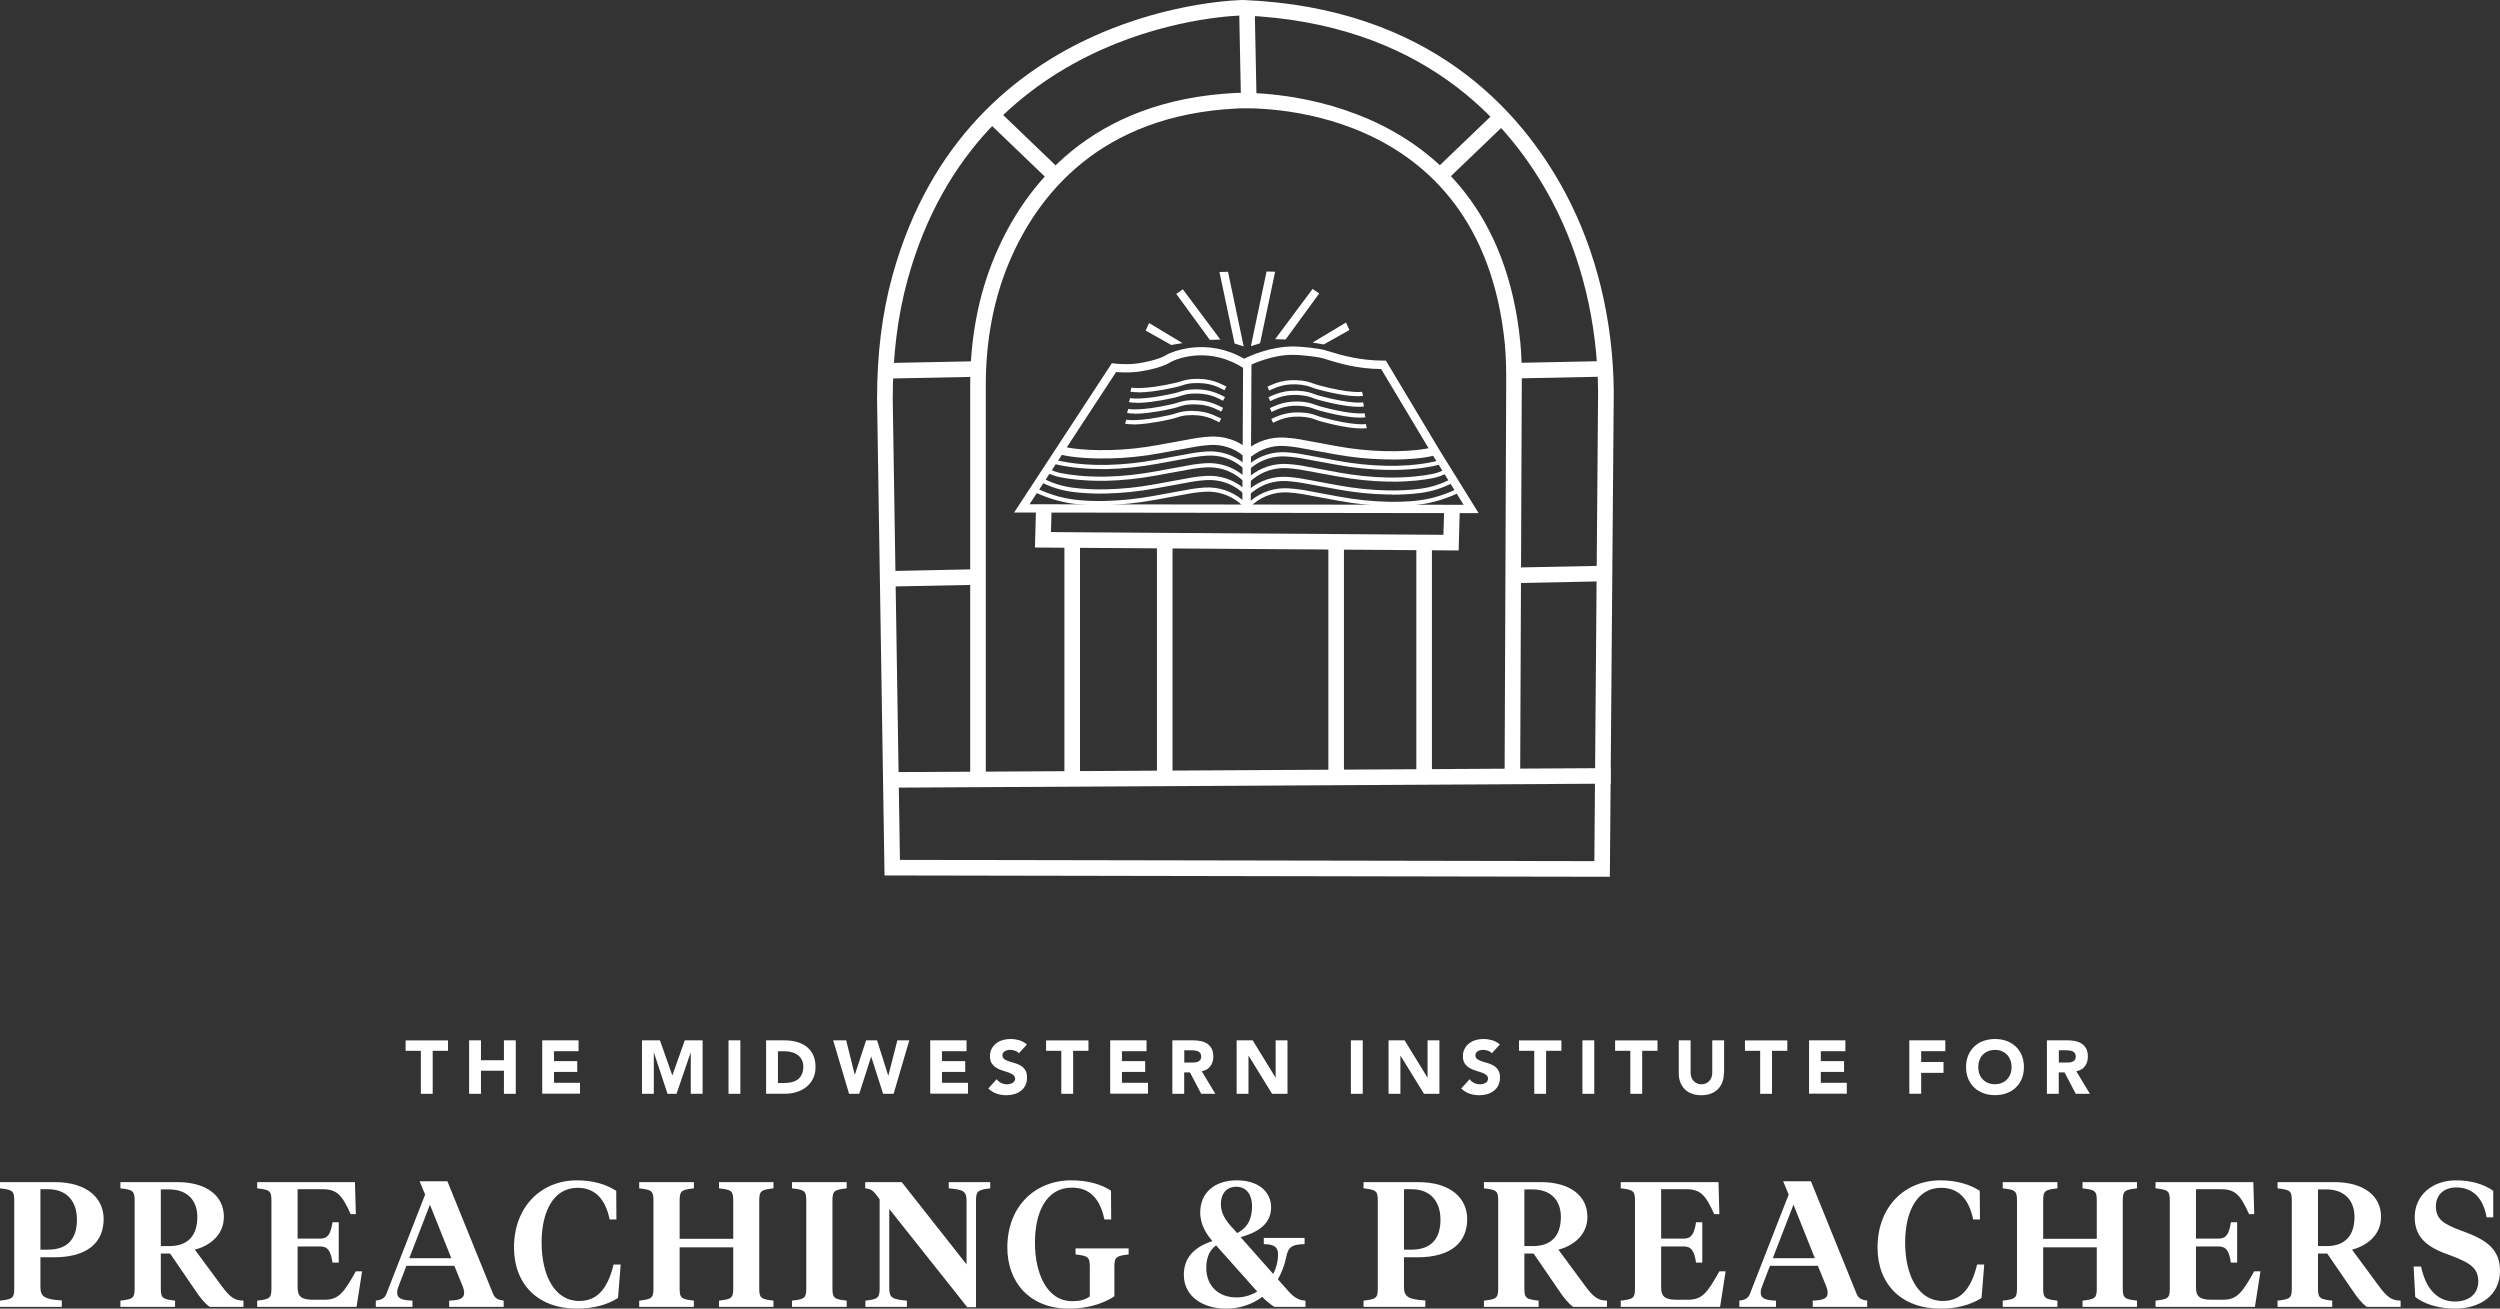 <svg width="533" height="279" viewBox="0 0 533 279" fill="none" xmlns="http://www.w3.org/2000/svg">
	<rect x="0" y="0" width="533" height="279" fill="#333333" stroke="none"/>
	<g clip-path="url(#clip0_65_361)">
		<path d="M8.619 274.416C8.619 276.538 9.645 277.03 13.176 277.257V278.621H0V277.295C2.658 276.992 3.038 276.765 3.038 274.681V255.968C3.038 253.884 2.658 253.657 0 253.354V252.028H11.619C18.758 252.028 22.099 255.589 22.099 259.908C22.099 264.87 18.644 268.052 11.543 268.052H8.619V274.416ZM8.619 266.423H10.252C14.467 266.423 16.404 264.037 16.404 260.021C16.404 256.233 14.353 253.543 10.252 253.543H8.619V266.423Z" fill="white"/>
		<path d="M34.288 274.681C34.288 276.765 34.668 276.992 37.326 277.295V278.621H25.669V277.295C28.326 276.992 28.706 276.765 28.706 274.681V255.968C28.706 253.884 28.326 253.657 25.669 253.354V252.028H37.781C44.084 252.028 47.73 254.983 47.73 259.415C47.73 263.544 44.388 265.703 41.54 266.423L47.274 274.189C48.983 276.5 49.932 277.257 51.907 277.295V278.621H44.692C43.591 277.826 42.642 276.613 41.502 274.909L36.262 267.257H34.288V274.681ZM34.288 253.581V265.666H36.111C40.097 265.666 42.072 263.393 42.072 259.453C42.072 256.044 40.059 253.581 36.035 253.581H34.288Z" fill="white"/>
		<path d="M54.83 277.295C57.488 276.992 57.868 276.765 57.868 274.681V255.968C57.868 253.884 57.488 253.657 54.83 253.354V252.028H75.676L75.866 258.847H74.765C72.904 254.718 71.803 253.543 68.766 253.543H63.45V264.075H68.272C69.943 264.075 70.512 263.014 70.892 260.589H72.221V269.189H70.892C70.512 266.764 69.943 265.741 68.272 265.741H63.45V274.53C63.45 276.576 64.475 277.106 66.829 277.106H69.183C72.259 277.106 73.322 275.553 75.866 271.045H77.195L76.018 278.621H54.83V277.295Z" fill="white"/>
		<path d="M96.864 269.87H86.65L85.017 274.113C84.789 274.681 84.675 275.174 84.675 275.591C84.675 276.803 85.625 277.219 87.941 277.295V278.621H80.119V277.295C81.182 277.144 81.942 276.916 82.359 275.894L90.637 254.68L89.46 251.839H95.383L105.142 275.894C105.56 276.916 106.357 277.144 107.382 277.295V278.621H95.763V277.295C98.003 277.219 98.953 276.841 98.953 275.628C98.953 275.212 98.839 274.719 98.611 274.151L96.864 269.87ZM87.257 268.241H96.219L91.662 256.839L87.257 268.241Z" fill="white"/>
		<path d="M131.38 253.884L131.418 259.983H129.975C129.064 255.589 126.823 253.24 123.14 253.24C117.9 253.24 115.47 258.468 115.47 264.908C115.47 271.954 118.28 277.371 123.482 277.371C127.051 277.371 129.481 275.136 130.81 269.605H132.329L131.76 276.727C129.519 278.166 126.558 279 122.988 279C114.711 279 109.585 273.81 109.585 265.969C109.585 257.18 115.47 251.649 122.988 251.649C126.368 251.649 129.216 252.483 131.38 253.884Z" fill="white"/>
		<path d="M144.898 264.112H156.327V255.968C156.327 253.884 155.947 253.657 153.289 253.354V252.028H164.908V253.354C162.25 253.657 161.871 253.884 161.871 255.968V274.681C161.871 276.765 162.25 276.992 164.908 277.295V278.621H153.289V277.295C155.947 276.992 156.327 276.765 156.327 274.681V265.931H144.898V274.681C144.898 276.765 145.277 276.992 147.935 277.295V278.621H136.278V277.295C138.936 276.992 139.316 276.765 139.316 274.681V255.968C139.316 253.884 138.936 253.657 136.278 253.354V252.028H147.935V253.354C145.277 253.657 144.898 253.884 144.898 255.968V264.112Z" fill="white"/>
		<path d="M177.477 274.681C177.477 276.765 177.857 276.992 180.514 277.295V278.621H168.857V277.295C171.515 276.992 171.895 276.765 171.895 274.681V255.968C171.895 253.884 171.515 253.657 168.857 253.354V252.028H180.514V253.354C177.857 253.657 177.477 253.884 177.477 255.968V274.681Z" fill="white"/>
		<path d="M206.069 256.006C206.069 253.96 205.386 253.619 202.272 253.354V252.028H211.119V253.354C208.461 253.657 208.082 253.96 208.082 256.006V278.697H206.221L189.59 257.748V274.644C189.59 276.689 190.235 277.03 193.349 277.295V278.621H184.501V277.295C187.197 276.992 187.539 276.689 187.539 274.644V255.703C186.4 254.074 185.868 253.43 184.464 253.354V252.028H192.248L206.069 269.567V256.006Z" fill="white"/>
		<path d="M232.345 270.098C232.345 268.014 232.003 267.749 229.307 267.446V266.158H240.623V267.446C237.965 267.749 237.585 268.014 237.585 270.098V276.386C235.117 277.977 231.813 279 227.902 279C219.473 279 214.764 273.318 214.764 265.969C214.764 257.18 220.688 251.649 228.396 251.649C231.775 251.649 234.661 252.407 236.864 253.846L236.902 259.983H235.459C234.547 255.589 232.345 253.202 228.548 253.202C223.042 253.202 220.65 258.468 220.65 264.946C220.65 271.424 223.156 277.409 228.586 277.409C230.067 277.409 231.32 277.182 232.345 276.386V270.098Z" fill="white"/>
		<path d="M258.469 264.605V264.567C257.368 263.317 255.887 261.233 255.887 258.506C255.887 254.225 259.039 251.649 263.671 251.649C268.304 251.649 271 254.074 271 257.407C271 260.741 268.531 262.635 264.507 263.771L271.455 271.613C272.101 270.363 272.48 268.923 272.48 267.446C272.48 265.703 271.417 265.287 269.443 265.249V263.923H278.138V265.249C275.594 265.287 274.645 265.779 274.227 267.976C273.885 269.681 273.278 271.31 272.442 272.749L274.265 274.795C275.67 276.462 276.695 277.219 278.328 277.295V278.621H271.683C270.696 277.977 269.898 277.295 269.101 276.5C267.013 278.053 264.393 279 261.393 279C256.722 279 252.394 276.613 252.394 271.764C252.394 268.052 254.748 265.817 258.469 264.605ZM268.038 275.363L267.468 274.719L259.267 265.514C257.71 266.612 257.178 268.431 257.178 270.287C257.178 274.151 259.76 276.613 263.633 276.613C265.228 276.613 266.709 276.159 268.038 275.363ZM263.405 262.483L263.747 262.9C266.215 261.612 266.937 259.642 266.937 257.104C266.937 254.983 265.949 253.013 263.557 253.013C261.545 253.013 260.292 254.452 260.292 256.687C260.292 259.377 262.114 261.044 263.405 262.483Z" fill="white"/>
		<path d="M299.326 274.416C299.326 276.538 300.351 277.03 303.883 277.257V278.621H290.707V277.295C293.365 276.992 293.744 276.765 293.744 274.681V255.968C293.744 253.884 293.365 253.657 290.707 253.354V252.028H302.326C309.464 252.028 312.806 255.589 312.806 259.908C312.806 264.87 309.35 268.052 302.25 268.052H299.326V274.416ZM299.326 266.423H300.959C305.174 266.423 307.11 264.037 307.11 260.021C307.11 256.233 305.06 253.543 300.959 253.543H299.326V266.423Z" fill="white"/>
		<path d="M324.994 274.681C324.994 276.765 325.374 276.992 328.032 277.295V278.621H316.375V277.295C319.033 276.992 319.413 276.765 319.413 274.681V255.968C319.413 253.884 319.033 253.657 316.375 253.354V252.028H328.488C334.791 252.028 338.436 254.983 338.436 259.415C338.436 263.544 335.095 265.703 332.247 266.423L337.981 274.189C339.689 276.5 340.639 277.257 342.613 277.295V278.621H335.399C334.297 277.826 333.348 276.613 332.209 274.909L326.969 267.257H324.994V274.681ZM324.994 253.581V265.666H326.817C330.804 265.666 332.779 263.393 332.779 259.453C332.779 256.044 330.766 253.581 326.741 253.581H324.994Z" fill="white"/>
		<path d="M345.537 277.295C348.195 276.992 348.575 276.765 348.575 274.681V255.968C348.575 253.884 348.195 253.657 345.537 253.354V252.028H366.383L366.573 258.847H365.472C363.611 254.718 362.51 253.543 359.472 253.543H354.156V264.075H358.979C360.649 264.075 361.219 263.014 361.599 260.589H362.928V269.189H361.599C361.219 266.764 360.649 265.741 358.979 265.741H354.156V274.53C354.156 276.576 355.181 277.106 357.536 277.106H359.89C362.966 277.106 364.029 275.553 366.573 271.045H367.902L366.725 278.621H345.537V277.295Z" fill="white"/>
		<path d="M387.571 269.87H377.357L375.724 274.113C375.496 274.681 375.382 275.174 375.382 275.591C375.382 276.803 376.331 277.219 378.648 277.295V278.621H370.826V277.295C371.889 277.144 372.648 276.916 373.066 275.894L381.344 254.68L380.166 251.839H386.09L395.848 275.894C396.266 276.916 397.064 277.144 398.089 277.295V278.621H386.47V277.295C388.71 277.219 389.659 276.841 389.659 275.628C389.659 275.212 389.545 274.719 389.317 274.151L387.571 269.87ZM377.964 268.241H386.925L382.369 256.839L377.964 268.241Z" fill="white"/>
		<path d="M422.087 253.884L422.124 259.983H420.682C419.77 255.589 417.53 253.24 413.847 253.24C408.607 253.24 406.177 258.468 406.177 264.908C406.177 271.954 408.986 277.371 414.189 277.371C417.758 277.371 420.188 275.136 421.517 269.605H423.036L422.466 276.727C420.226 278.166 417.264 279 413.695 279C405.417 279 400.291 273.81 400.291 265.969C400.291 257.18 406.177 251.649 413.695 251.649C417.074 251.649 419.922 252.483 422.087 253.884Z" fill="white"/>
		<path d="M435.604 264.112H447.033V255.968C447.033 253.884 446.654 253.657 443.996 253.354V252.028H455.615V253.354C452.957 253.657 452.577 253.884 452.577 255.968V274.681C452.577 276.765 452.957 276.992 455.615 277.295V278.621H443.996V277.295C446.654 276.992 447.033 276.765 447.033 274.681V265.931H435.604V274.681C435.604 276.765 435.984 276.992 438.642 277.295V278.621H426.985V277.295C429.643 276.992 430.022 276.765 430.022 274.681V255.968C430.022 253.884 429.643 253.657 426.985 253.354V252.028H438.642V253.354C435.984 253.657 435.604 253.884 435.604 255.968V264.112Z" fill="white"/>
		<path d="M459.564 277.295C462.222 276.992 462.602 276.765 462.602 274.681V255.968C462.602 253.884 462.222 253.657 459.564 253.354V252.028H480.41L480.6 258.847H479.499C477.638 254.718 476.537 253.543 473.499 253.543H468.183V264.075H473.006C474.676 264.075 475.246 263.014 475.626 260.589H476.955V269.189H475.626C475.246 266.764 474.676 265.741 473.006 265.741H468.183V274.53C468.183 276.576 469.209 277.106 471.563 277.106H473.917C476.993 277.106 478.056 275.553 480.6 271.045H481.929L480.752 278.621H459.564V277.295Z" fill="white"/>
		<path d="M494.194 274.681C494.194 276.765 494.573 276.992 497.231 277.295V278.621H485.574V277.295C488.232 276.992 488.612 276.765 488.612 274.681V255.968C488.612 253.884 488.232 253.657 485.574 253.354V252.028H497.687C503.99 252.028 507.635 254.983 507.635 259.415C507.635 263.544 504.294 265.703 501.446 266.423L507.18 274.189C508.888 276.5 509.838 277.257 511.812 277.295V278.621H504.598C503.496 277.826 502.547 276.613 501.408 274.909L496.168 267.257H494.194V274.681ZM494.194 253.581V265.666H496.016C500.003 265.666 501.978 263.393 501.978 259.453C501.978 256.044 499.965 253.581 495.94 253.581H494.194Z" fill="white"/>
		<path d="M514.926 276.5L514.584 270.022H516.179C517.09 274.53 519.52 277.485 523.355 277.485C526.431 277.485 528.368 275.818 528.368 273.204C528.368 270.401 526.735 269.226 522.178 267.56C517.698 266.006 514.812 263.961 514.812 259.491C514.812 255.021 518.343 251.649 523.659 251.649C526.849 251.649 529.697 252.52 531.557 253.884V259.529H530.152C529.431 255.513 527.266 253.164 523.659 253.164C521.001 253.164 519.33 254.793 519.33 257.18C519.33 259.832 520.773 260.93 524.836 262.408C529.924 264.226 533 266.196 533 270.969C533 276.272 528.633 279 523.355 279C519.748 279 516.634 277.901 514.926 276.5Z" fill="white"/>
		<path d="M315.255 109.403L216.207 109.27L237.053 77.43L237.604 77.506C237.604 77.506 239.635 77.752 241.781 77.563C243.584 77.412 247.135 76.616 248.407 75.82C250.059 74.76 257.539 71.995 265.247 76.484C266.728 75.745 270.981 73.87 275.708 73.87C275.746 73.87 275.784 73.87 275.822 73.87C277.303 73.87 280.891 74.23 282.353 74.627C282.695 74.722 283.112 74.855 283.587 74.987C285.941 75.707 289.89 76.881 294.959 76.881H295.472L306.882 95.936L315.236 109.384L315.255 109.403ZM219.492 107.509L312.046 107.622L305.363 96.883L294.466 78.681C289.359 78.643 285.448 77.43 283.074 76.711C282.619 76.578 282.22 76.446 281.897 76.351C280.568 75.991 277.17 75.669 275.822 75.65C271.132 75.574 266.69 77.752 265.76 78.226L265.437 78.7C258.146 73.718 250.913 76.351 249.375 77.317C247.647 78.415 243.622 79.192 241.952 79.325C240.281 79.476 238.743 79.381 237.946 79.325L219.492 107.509Z" fill="white"/>
		<path d="M244.249 70.479L249.717 73.548L252.09 73.15L244.989 68.869L244.249 70.479Z" fill="white"/>
		<path d="M287.688 70.366L282.22 73.434L279.847 73.036L286.966 68.756L287.688 70.366Z" fill="white"/>
		<path d="M257.938 72.468L260.178 72.392L252.185 61.691L250.78 62.657L257.938 72.468Z" fill="white"/>
		<path d="M274.094 72.373L271.854 72.317L279.847 61.596L281.252 62.562L274.094 72.373Z" fill="white"/>
		<path d="M263.216 73.245L265.152 73.851L261.811 57.94L259.988 57.997L263.216 73.245Z" fill="white"/>
		<path d="M268.645 73.188L266.69 73.794L270.031 57.883L271.854 57.94L268.645 73.188Z" fill="white"/>
		<path d="M265.03 77.253L264.866 108.467L266.651 108.477L266.814 77.262L265.03 77.253Z" fill="white"/>
		<path d="M235.174 97.754C229.004 97.754 226.251 96.94 226.118 96.902L226.63 95.197C226.63 95.197 229.744 96.106 236.598 95.955C239.958 95.879 243.452 95.519 247.021 94.856L254.596 93.474C254.596 93.474 256.077 93.208 257.824 93.095C260.842 92.886 263.804 93.833 266.139 95.746L265.019 97.129C263.026 95.5 260.501 94.705 257.938 94.875C256.286 94.989 254.919 95.235 254.9 95.235L247.344 96.618C243.679 97.3 240.072 97.659 236.636 97.735C236.123 97.735 235.63 97.735 235.174 97.735V97.754Z" fill="white"/>
		<path d="M296.63 97.944C296.155 97.944 295.681 97.944 295.168 97.944C291.713 97.868 288.125 97.489 284.46 96.826L276.885 95.443C276.885 95.443 275.518 95.197 273.866 95.083C271.322 94.913 268.778 95.727 266.785 97.337L265.665 95.955C268.019 94.042 270.981 93.095 273.98 93.303C275.746 93.417 277.151 93.663 277.208 93.682L284.783 95.083C288.352 95.746 291.865 96.106 295.206 96.182C302.06 96.334 305.136 95.424 305.174 95.424L305.686 97.129C305.553 97.167 302.8 97.981 296.63 97.981V97.944Z" fill="white"/>
		<path d="M242.35 85.859C241.23 85.859 240.737 85.746 240.699 85.727L240.926 84.874C240.926 84.874 243.319 85.442 250.267 83.87C250.685 83.776 251.103 83.662 251.501 83.529C252.925 83.037 254.539 82.904 256.381 83.075C257.729 83.207 259.115 83.624 260.482 84.306L261.165 84.647L260.766 85.442L260.083 85.102C258.83 84.457 257.558 84.079 256.305 83.965C254.577 83.795 253.096 83.927 251.786 84.382C251.35 84.533 250.913 84.647 250.457 84.761C246.375 85.689 243.831 85.897 242.35 85.897V85.859Z" fill="white"/>
		<path d="M242.654 83.624C241.534 83.624 241.04 83.511 241.002 83.492L241.23 82.639C241.23 82.639 243.622 83.208 250.571 81.635C250.989 81.541 251.407 81.427 251.805 81.295C253.229 80.802 254.824 80.669 256.684 80.84C258.051 80.973 259.418 81.389 260.785 82.071L261.469 82.412L261.07 83.208L260.387 82.867C259.134 82.223 257.862 81.844 256.609 81.73C254.881 81.56 253.4 81.692 252.09 82.147C251.653 82.298 251.217 82.412 250.761 82.526C246.679 83.454 244.135 83.662 242.654 83.662V83.624Z" fill="white"/>
		<path d="M234.908 100.008C228.472 100.008 224.713 98.872 224.542 98.834L224.808 97.981C224.808 97.981 229.023 99.269 236.009 99.118C239.389 99.042 242.92 98.682 246.508 98.019L254.083 96.637C254.083 96.637 255.526 96.371 257.254 96.258C260.159 96.068 263.007 96.978 265.266 98.815L265.798 99.288L265.209 99.951L264.696 99.497C262.627 97.811 260.007 96.959 257.311 97.148C255.64 97.262 254.254 97.508 254.235 97.508L246.679 98.891C243.053 99.553 239.465 99.932 236.028 100.008C235.649 100.008 235.269 100.008 234.908 100.008Z" fill="white"/>
		<path d="M234.642 102.508C230.788 102.508 227.883 102.111 226.061 101.751C224.979 101.542 223.953 101.164 222.985 100.633L223.422 99.857C224.314 100.349 225.263 100.69 226.251 100.879C228.206 101.258 231.453 101.694 235.762 101.618C239.142 101.542 242.673 101.182 246.261 100.52L253.837 99.137C253.837 99.137 255.28 98.872 257.007 98.758C259.893 98.569 262.76 99.478 265.019 101.315L265.551 101.789L264.962 102.451L264.45 101.997C262.38 100.311 259.741 99.478 257.064 99.648C255.393 99.762 254.008 100.008 253.989 100.008L246.432 101.391C242.787 102.054 239.218 102.433 235.781 102.508C235.402 102.508 235.022 102.508 234.661 102.508H234.642Z" fill="white"/>
		<path d="M234.718 105.236C232.63 105.236 230.598 105.122 228.7 104.876C226.289 104.573 223.915 103.834 221.656 102.641L221.238 102.414L221.656 101.618L222.074 101.845C224.238 102.982 226.497 103.702 228.814 103.986C231.016 104.27 233.389 104.383 235.819 104.327C239.199 104.251 242.73 103.891 246.318 103.228L253.894 101.845C253.894 101.845 255.337 101.58 257.083 101.466C259.988 101.277 262.836 102.186 265.095 104.024L265.627 104.497L265.038 105.16L264.526 104.705C262.456 103.02 259.817 102.186 257.14 102.357C255.45 102.47 254.064 102.717 254.064 102.717L246.508 104.099C242.863 104.762 239.294 105.141 235.857 105.217C235.478 105.217 235.117 105.217 234.737 105.217L234.718 105.236Z" fill="white"/>
		<path d="M265.304 108.248L264.203 107.168C262.133 105.501 259.494 104.668 256.836 104.838C255.166 104.952 253.78 105.198 253.761 105.198L246.204 106.581C242.559 107.244 238.99 107.622 235.554 107.698C233.598 107.736 231.681 107.679 229.858 107.509C226.82 107.225 223.84 106.41 220.954 105.084L220.27 104.762L220.65 103.948L221.333 104.27C224.124 105.558 227.029 106.353 229.953 106.619C231.737 106.789 233.617 106.846 235.554 106.808C238.933 106.732 242.464 106.372 246.053 105.709L253.628 104.327C253.628 104.327 255.071 104.062 256.798 103.948C259.684 103.759 262.551 104.668 264.81 106.505L265.949 107.604L265.323 108.229L265.304 108.248Z" fill="white"/>
		<path d="M241.952 88.17C240.832 88.17 240.338 88.056 240.3 88.037L240.528 87.185C240.528 87.185 242.92 87.753 249.869 86.181C250.286 86.087 250.704 85.973 251.103 85.84C252.527 85.348 254.121 85.196 255.982 85.386C257.349 85.518 258.716 85.935 260.083 86.617L260.766 86.958L260.368 87.753L259.684 87.412C258.431 86.769 257.159 86.39 255.906 86.276C254.159 86.106 252.698 86.238 251.388 86.693C250.951 86.844 250.514 86.958 250.059 87.072C245.977 88 243.414 88.208 241.952 88.208V88.17Z" fill="white"/>
		<path d="M241.534 90.462C240.414 90.462 239.92 90.348 239.882 90.329L240.11 89.477C240.11 89.477 242.502 90.045 249.451 88.473C249.869 88.378 250.286 88.265 250.685 88.132C252.109 87.64 253.723 87.488 255.564 87.678C256.931 87.81 258.298 88.227 259.665 88.909L260.349 89.25L259.95 90.045L259.267 89.704C258.013 89.06 256.741 88.681 255.488 88.568C253.761 88.397 252.28 88.53 250.97 88.984C250.533 89.136 250.097 89.25 249.641 89.363C245.559 90.291 242.996 90.5 241.534 90.5V90.462Z" fill="white"/>
		<path d="M289.738 86.731C288.409 86.731 285.751 86.503 281.119 85.253C280.682 85.139 280.246 84.988 279.809 84.817C278.518 84.325 277.056 84.136 275.309 84.211C274.056 84.287 272.765 84.609 271.493 85.196L270.81 85.518L270.43 84.704L271.114 84.382C272.499 83.757 273.885 83.397 275.252 83.321C277.113 83.226 278.708 83.435 280.113 83.984C280.511 84.136 280.91 84.268 281.328 84.382C288.181 86.238 290.574 85.783 290.612 85.783L290.801 86.655C290.801 86.655 290.441 86.731 289.719 86.731H289.738Z" fill="white"/>
		<path d="M289.529 84.477C288.2 84.477 285.542 84.249 280.91 82.999C280.473 82.886 280.037 82.734 279.6 82.564C278.309 82.071 276.847 81.863 275.1 81.957C273.847 82.033 272.556 82.355 271.284 82.942L270.601 83.264L270.221 82.45L270.905 82.128C272.291 81.503 273.677 81.143 275.043 81.067C276.904 80.972 278.499 81.181 279.904 81.73C280.302 81.882 280.701 82.014 281.119 82.128C287.973 83.984 290.365 83.529 290.403 83.529L290.593 84.401C290.593 84.401 290.232 84.477 289.51 84.477H289.529Z" fill="white"/>
		<path d="M290.042 89.041C288.713 89.041 286.055 88.814 281.423 87.564C280.986 87.45 280.549 87.299 280.113 87.128C278.822 86.636 277.36 86.427 275.613 86.522C274.36 86.598 273.069 86.92 271.797 87.507L271.114 87.829L270.734 87.015L271.417 86.693C272.803 86.068 274.189 85.708 275.556 85.632C277.417 85.518 279.011 85.746 280.416 86.295C280.815 86.447 281.214 86.579 281.631 86.693C288.485 88.549 290.877 88.094 290.915 88.094L291.105 88.966C291.105 88.966 290.745 89.041 290.023 89.041H290.042Z" fill="white"/>
		<path d="M290.346 91.352C289.017 91.352 286.359 91.125 281.726 89.875C281.29 89.761 280.853 89.609 280.416 89.439C279.125 88.947 277.664 88.757 275.917 88.833C274.664 88.909 273.373 89.231 272.101 89.818L271.417 90.14L271.038 89.325L271.721 89.003C273.107 88.378 274.493 88.019 275.86 87.943C277.72 87.848 279.315 88.056 280.72 88.606C281.119 88.757 281.518 88.89 281.935 89.003C288.789 90.86 291.181 90.405 291.219 90.405L291.409 91.276C291.409 91.276 291.048 91.352 290.327 91.352H290.346Z" fill="white"/>
		<path d="M296.611 100.179C296.25 100.179 295.871 100.179 295.491 100.179C292.074 100.103 288.485 99.743 284.84 99.061L277.265 97.678C277.265 97.678 275.86 97.432 274.189 97.319C271.531 97.148 268.892 97.982 266.804 99.686L266.31 100.122L265.722 99.459L266.234 99.004C268.512 97.148 271.341 96.239 274.265 96.428C275.993 96.542 277.379 96.788 277.436 96.807L285.011 98.209C288.599 98.872 292.13 99.232 295.51 99.307C302.497 99.459 306.673 98.19 306.711 98.171L306.977 99.023C306.806 99.08 303.066 100.198 296.63 100.198L296.611 100.179Z" fill="white"/>
		<path d="M296.877 102.679C296.516 102.679 296.136 102.679 295.757 102.679C292.339 102.603 288.751 102.243 285.106 101.561L277.531 100.179C277.531 100.179 276.126 99.932 274.455 99.819C271.759 99.648 269.158 100.482 267.07 102.186L266.576 102.622L265.987 101.959L266.5 101.504C268.778 99.648 271.626 98.739 274.531 98.928C276.259 99.042 277.645 99.288 277.701 99.307L285.277 100.709C288.865 101.372 292.396 101.732 295.776 101.807C300.085 101.883 303.332 101.448 305.287 101.069C306.275 100.879 307.224 100.538 308.116 100.046L308.553 100.822C307.585 101.353 306.54 101.732 305.477 101.94C303.655 102.3 300.75 102.698 296.896 102.698L296.877 102.679Z" fill="white"/>
		<path d="M296.801 105.425C296.44 105.425 296.06 105.425 295.681 105.425C292.263 105.35 288.675 104.99 285.03 104.308L277.455 102.925C277.455 102.925 276.05 102.679 274.379 102.565C271.702 102.395 269.082 103.228 266.994 104.933L266.5 105.368L265.911 104.706L266.424 104.251C268.702 102.395 271.531 101.486 274.455 101.675C276.183 101.789 277.569 102.035 277.626 102.054L285.201 103.455C288.789 104.118 292.32 104.478 295.7 104.554C298.149 104.611 300.503 104.497 302.705 104.213C305.022 103.929 307.281 103.209 309.445 102.073L309.863 101.845L310.281 102.641L309.863 102.868C307.604 104.043 305.23 104.8 302.819 105.103C300.902 105.35 298.889 105.463 296.801 105.463V105.425Z" fill="white"/>
		<path d="M266.215 108.418L265.589 107.793L266.69 106.713C268.987 104.838 271.816 103.929 274.74 104.118C276.467 104.232 277.853 104.478 277.91 104.478L285.486 105.88C289.074 106.543 292.605 106.903 295.985 106.978C297.902 107.016 299.782 106.959 301.585 106.789C304.509 106.524 307.414 105.728 310.205 104.44L310.888 104.118L311.268 104.933L310.584 105.255C307.699 106.581 304.699 107.395 301.68 107.679C299.839 107.85 297.921 107.907 295.985 107.869C292.567 107.793 288.979 107.433 285.334 106.751L277.758 105.349C277.758 105.349 276.354 105.103 274.683 104.99C271.987 104.819 269.386 105.653 267.297 107.357L266.234 108.418H266.215Z" fill="white"/>
		<path d="M343.202 186.928L188.583 186.644L186.989 85.139C186.989 75.442 188.052 66.843 190.254 58.831C206.221 0.663 264.526 0 265.114 0C304.604 1.629 324.235 23.297 333.766 41.197C340.373 53.622 343.923 68.263 344.056 83.567L343.221 186.928H343.202ZM191.868 183.329L339.917 183.595L340.715 83.549C340.601 68.812 337.183 54.701 330.823 42.75C321.71 25.608 302.895 4.868 265.057 3.296C264.563 3.296 208.746 4.015 193.482 59.702C191.374 67.411 190.33 75.726 190.33 85.102L191.868 183.329Z" fill="white"/>
		<path d="M343.375 163.76L189.006 164.621L189.025 167.935L343.394 167.075L343.375 163.76Z" fill="white"/>
		<path d="M210.17 165.563H206.847V82.071C206.847 72.089 208.632 62.808 212.125 54.531C218.467 39.53 232.554 21.309 263.557 19.812C264.108 19.793 318.653 17.236 324.14 73.074C324.444 76.162 324.463 79.268 324.444 81.939L324.102 165.222H320.78L321.121 81.92C321.121 79.344 321.121 76.332 320.837 73.396C315.654 20.759 265.855 23.013 263.728 23.127C234.433 24.566 221.163 41.708 215.182 55.838C211.86 63.717 210.17 72.544 210.17 82.09V165.582V165.563Z" fill="white"/>
		<path d="M208.093 121.367L189.358 121.743L189.424 125.057L208.159 124.681L208.093 121.367Z" fill="white"/>
		<path d="M208.662 77.006L189.927 77.381L189.994 80.695L208.729 80.32L208.662 77.006Z" fill="white"/>
		<path d="M341.705 76.993L322.97 77.369L323.036 80.683L341.771 80.307L341.705 76.993Z" fill="white"/>
		<path d="M340.969 120.639L322.234 121.015L322.301 124.329L341.036 123.953L340.969 120.639Z" fill="white"/>
		<path d="M213.559 24.225L211.256 26.614L224.763 39.573L227.066 37.184L213.559 24.225Z" fill="white"/>
		<path d="M319.587 23.125L306.078 36.081L308.38 38.47L321.889 25.515L319.587 23.125Z" fill="white"/>
		<path d="M267.506 1.608L264.184 1.674L264.553 20.365L267.875 20.299L267.506 1.608Z" fill="white"/>
		<path d="M310.983 117.358L220.65 116.733L220.897 107.622L224.219 107.698L224.067 113.437L307.737 114.024L307.907 108.209L311.23 108.304L310.983 117.358Z" fill="white"/>
		<path d="M230.257 115.085H226.934V165.26H230.257V115.085Z" fill="white"/>
		<path d="M305.287 115.994H301.965V164.275H305.287V115.994Z" fill="white"/>
		<path d="M249.983 116.203H246.66V164.483H249.983V116.203Z" fill="white"/>
		<path d="M286.53 115.938H283.207V164.218H286.53V115.938Z" fill="white"/>
		<path d="M89.745 224.033H86.479V221.817H95.516V224.033H92.251V233.201H89.726V224.033H89.745Z" fill="white"/>
		<path d="M100.016 221.798H102.541V226.041H107.439V221.798H109.964V233.201H107.439V228.276H102.541V233.201H100.016V221.798Z" fill="white"/>
		<path d="M115.584 221.798H123.349V224.109H118.109V226.231H123.064V228.541H118.109V230.852H123.653V233.163H115.603V221.76L115.584 221.798Z" fill="white"/>
		<path d="M136.886 221.798H140.702L143.322 229.242H143.36L145.999 221.798H149.796V233.201H147.271V224.45H147.233L144.233 233.201H142.316L139.43 224.45H139.392V233.201H136.867V221.798H136.886Z" fill="white"/>
		<path d="M155.321 221.798H157.846V233.201H155.321V221.798Z" fill="white"/>
		<path d="M163.352 221.798H167.13C168.041 221.798 168.914 221.893 169.731 222.101C170.547 222.31 171.269 222.632 171.876 223.086C172.484 223.541 172.977 224.128 173.338 224.867C173.699 225.605 173.87 226.477 173.87 227.518C173.87 228.447 173.699 229.261 173.338 229.962C172.996 230.663 172.522 231.25 171.933 231.723C171.344 232.197 170.661 232.557 169.883 232.803C169.104 233.049 168.288 233.182 167.452 233.182H163.333V221.779L163.352 221.798ZM165.877 230.89H167.187C167.775 230.89 168.307 230.833 168.8 230.719C169.294 230.606 169.731 230.397 170.091 230.132C170.452 229.867 170.737 229.507 170.946 229.053C171.155 228.598 171.269 228.068 171.269 227.424C171.269 226.874 171.174 226.382 170.946 225.965C170.737 225.549 170.452 225.208 170.091 224.942C169.731 224.677 169.313 224.469 168.838 224.336C168.364 224.204 167.851 224.128 167.339 224.128H165.858V230.89H165.877Z" fill="white"/>
		<path d="M177.648 221.798H180.401L182.223 229.11H182.261L184.653 221.798H186.989L189.362 229.299H189.4L191.317 221.798H193.861L190.52 233.201H188.28L185.755 225.302H185.717L183.191 233.201H181.027L177.629 221.798H177.648Z" fill="white"/>
		<path d="M198.304 221.798H206.069V224.109H200.829V226.231H205.784V228.541H200.829V230.852H206.373V233.163H198.323V221.76L198.304 221.798Z" fill="white"/>
		<path d="M217.233 224.583C217.024 224.317 216.758 224.128 216.397 224.014C216.055 223.901 215.714 223.825 215.41 223.825C215.22 223.825 215.03 223.844 214.84 223.882C214.651 223.92 214.461 223.995 214.29 224.09C214.119 224.185 213.986 224.298 213.872 224.45C213.758 224.602 213.72 224.791 213.72 224.999C213.72 225.34 213.853 225.605 214.1 225.795C214.366 225.984 214.688 226.136 215.068 226.268C215.467 226.401 215.885 226.534 216.34 226.647C216.796 226.78 217.214 226.969 217.612 227.196C218.011 227.424 218.334 227.746 218.581 228.143C218.846 228.541 218.96 229.072 218.96 229.735C218.96 230.397 218.846 230.928 218.6 231.401C218.372 231.875 218.049 232.273 217.631 232.576C217.233 232.879 216.758 233.125 216.226 233.276C215.695 233.428 215.125 233.504 214.537 233.504C213.796 233.504 213.113 233.39 212.467 233.163C211.822 232.936 211.233 232.576 210.702 232.064L212.486 230.094C212.752 230.435 213.075 230.701 213.454 230.89C213.853 231.079 214.252 231.174 214.67 231.174C214.878 231.174 215.087 231.155 215.296 231.098C215.505 231.041 215.695 230.985 215.866 230.89C216.036 230.795 216.169 230.663 216.264 230.511C216.359 230.36 216.416 230.189 216.416 229.981C216.416 229.64 216.283 229.375 216.017 229.166C215.752 228.958 215.429 228.806 215.03 228.655C214.632 228.522 214.195 228.371 213.739 228.238C213.284 228.106 212.847 227.916 212.448 227.67C212.05 227.443 211.727 227.121 211.461 226.742C211.195 226.363 211.062 225.852 211.062 225.208C211.062 224.564 211.176 224.052 211.423 223.598C211.67 223.143 211.993 222.745 212.391 222.442C212.79 222.12 213.265 221.893 213.796 221.741C214.328 221.59 214.859 221.514 215.429 221.514C216.074 221.514 216.701 221.609 217.308 221.779C217.916 221.969 218.448 222.272 218.941 222.689L217.214 224.564L217.233 224.583Z" fill="white"/>
		<path d="M226.289 224.033H223.023V221.817H232.06V224.033H228.795V233.201H226.27V224.033H226.289Z" fill="white"/>
		<path d="M236.674 221.798H244.439V224.109H239.199V226.231H244.154V228.541H239.199V230.852H244.743V233.163H236.693V221.76L236.674 221.798Z" fill="white"/>
		<path d="M249.964 221.798H254.387C254.976 221.798 255.526 221.855 256.039 221.969C256.552 222.082 257.026 222.272 257.406 222.537C257.805 222.802 258.108 223.162 258.336 223.598C258.564 224.052 258.678 224.602 258.678 225.265C258.678 226.06 258.469 226.761 258.051 227.31C257.634 227.878 257.026 228.238 256.21 228.39L259.115 233.201H256.096L253.704 228.636H252.47V233.201H249.945V221.798H249.964ZM252.489 226.534H253.97C254.197 226.534 254.425 226.534 254.691 226.515C254.938 226.515 255.166 226.458 255.374 226.363C255.583 226.287 255.754 226.155 255.887 225.984C256.02 225.814 256.096 225.568 256.096 225.265C256.096 224.98 256.039 224.753 255.925 224.564C255.811 224.374 255.659 224.261 255.469 224.166C255.28 224.071 255.071 224.014 254.843 223.977C254.615 223.939 254.368 223.92 254.14 223.92H252.489V226.515V226.534Z" fill="white"/>
		<path d="M263.652 221.798H267.07L271.93 229.716H271.968V221.798H274.493V233.201H271.208L266.215 225.094H266.177V233.201H263.652V221.798Z" fill="white"/>
		<path d="M288.011 221.798H290.536V233.201H288.011V221.798Z" fill="white"/>
		<path d="M296.042 221.798H299.459L304.319 229.716H304.357V221.798H306.882V233.201H303.598L298.605 225.094H298.567V233.201H296.042V221.798Z" fill="white"/>
		<path d="M318.065 224.583C317.856 224.317 317.59 224.128 317.229 224.014C316.888 223.901 316.546 223.825 316.242 223.825C316.052 223.825 315.862 223.844 315.673 223.882C315.483 223.92 315.293 223.995 315.122 224.09C314.951 224.185 314.818 224.298 314.704 224.45C314.59 224.602 314.552 224.791 314.552 224.999C314.552 225.34 314.685 225.605 314.932 225.795C315.198 225.984 315.521 226.136 315.9 226.268C316.299 226.401 316.717 226.534 317.172 226.647C317.628 226.78 318.046 226.969 318.444 227.196C318.843 227.424 319.166 227.746 319.413 228.143C319.679 228.541 319.792 229.072 319.792 229.735C319.792 230.397 319.678 230.928 319.432 231.401C319.204 231.875 318.881 232.273 318.463 232.576C318.065 232.879 317.59 233.125 317.058 233.276C316.527 233.428 315.957 233.504 315.369 233.504C314.628 233.504 313.945 233.39 313.299 233.163C312.654 232.936 312.065 232.576 311.534 232.064L313.318 230.094C313.584 230.435 313.907 230.701 314.287 230.89C314.685 231.079 315.084 231.174 315.502 231.174C315.711 231.174 315.919 231.155 316.128 231.098C316.337 231.041 316.527 230.985 316.698 230.89C316.869 230.795 317.002 230.663 317.096 230.511C317.191 230.36 317.248 230.189 317.248 229.981C317.248 229.64 317.115 229.375 316.85 229.166C316.584 228.958 316.261 228.806 315.862 228.655C315.464 228.522 315.027 228.371 314.571 228.238C314.116 228.106 313.679 227.916 313.28 227.67C312.882 227.443 312.559 227.121 312.293 226.742C312.027 226.363 311.894 225.852 311.894 225.208C311.894 224.564 312.008 224.052 312.255 223.598C312.502 223.143 312.825 222.745 313.223 222.442C313.622 222.12 314.097 221.893 314.628 221.741C315.16 221.59 315.692 221.514 316.261 221.514C316.907 221.514 317.533 221.609 318.141 221.779C318.748 221.969 319.28 222.272 319.773 222.689L318.046 224.564L318.065 224.583Z" fill="white"/>
		<path d="M327.121 224.033H323.855V221.817H332.892V224.033H329.627V233.201H327.102V224.033H327.121Z" fill="white"/>
		<path d="M337.373 221.798H339.898V233.201H337.373V221.798Z" fill="white"/>
		<path d="M347.606 224.033H344.341V221.817H353.378V224.033H350.112V233.201H347.587V224.033H347.606Z" fill="white"/>
		<path d="M367.522 228.806C367.522 229.488 367.427 230.113 367.218 230.682C367.009 231.25 366.706 231.742 366.307 232.159C365.908 232.576 365.396 232.898 364.807 233.144C364.2 233.371 363.516 233.504 362.719 233.504C361.921 233.504 361.219 233.39 360.63 233.144C360.023 232.917 359.529 232.576 359.13 232.159C358.732 231.742 358.428 231.25 358.219 230.682C358.01 230.113 357.915 229.488 357.915 228.806V221.798H360.44V228.712C360.44 229.072 360.497 229.394 360.611 229.697C360.725 230 360.877 230.265 361.086 230.473C361.295 230.682 361.542 230.871 361.826 230.985C362.111 231.117 362.415 231.174 362.757 231.174C363.098 231.174 363.402 231.117 363.687 230.985C363.972 230.871 364.2 230.682 364.408 230.473C364.617 230.265 364.769 230 364.883 229.697C364.997 229.394 365.054 229.072 365.054 228.712V221.798H367.579V228.806H367.522Z" fill="white"/>
		<path d="M375.287 224.033H372.022V221.817H381.059V224.033H377.793V233.201H375.268V224.033H375.287Z" fill="white"/>
		<path d="M385.672 221.798H393.437V224.109H388.197V226.231H393.153V228.541H388.197V230.852H393.741V233.163H385.691V221.76L385.672 221.798Z" fill="white"/>
		<path d="M407.069 221.798H414.739V224.109H409.594V226.42H414.359V228.731H409.594V233.182H407.069V221.779V221.798Z" fill="white"/>
		<path d="M419.163 227.5C419.163 226.59 419.315 225.757 419.618 225.018C419.922 224.28 420.359 223.654 420.909 223.124C421.46 222.594 422.106 222.196 422.865 221.931C423.624 221.666 424.441 221.514 425.333 221.514C426.225 221.514 427.042 221.647 427.801 221.931C428.561 222.215 429.206 222.613 429.757 223.124C430.307 223.636 430.725 224.28 431.048 225.018C431.351 225.757 431.503 226.59 431.503 227.5C431.503 228.409 431.351 229.242 431.048 229.981C430.744 230.719 430.307 231.345 429.757 231.875C429.206 232.405 428.561 232.803 427.801 233.068C427.042 233.352 426.225 233.485 425.333 233.485C424.441 233.485 423.624 233.352 422.865 233.068C422.106 232.784 421.46 232.386 420.909 231.875C420.359 231.363 419.941 230.719 419.618 229.981C419.315 229.242 419.163 228.409 419.163 227.5ZM421.764 227.5C421.764 228.03 421.84 228.522 422.011 228.977C422.181 229.431 422.409 229.81 422.732 230.132C423.055 230.454 423.416 230.719 423.852 230.89C424.289 231.079 424.782 231.155 425.314 231.155C425.846 231.155 426.339 231.06 426.776 230.89C427.213 230.701 427.592 230.454 427.896 230.132C428.2 229.81 428.447 229.413 428.618 228.977C428.788 228.541 428.864 228.049 428.864 227.5C428.864 226.95 428.788 226.477 428.618 226.041C428.447 225.586 428.219 225.208 427.896 224.867C427.573 224.545 427.213 224.28 426.776 224.109C426.339 223.92 425.846 223.844 425.314 223.844C424.782 223.844 424.289 223.939 423.852 224.109C423.416 224.298 423.036 224.545 422.732 224.867C422.428 225.189 422.181 225.586 422.011 226.041C421.84 226.496 421.764 226.988 421.764 227.5Z" fill="white"/>
		<path d="M436.421 221.798H440.844C441.433 221.798 441.983 221.855 442.496 221.969C443.009 222.082 443.483 222.272 443.863 222.537C444.262 222.802 444.565 223.162 444.793 223.598C445.021 224.052 445.135 224.602 445.135 225.265C445.135 226.06 444.926 226.761 444.508 227.31C444.091 227.878 443.483 228.238 442.667 228.39L445.572 233.201H442.553L440.161 228.636H438.927V233.201H436.402V221.798H436.421ZM438.946 226.534H440.427C440.654 226.534 440.882 226.534 441.148 226.515C441.395 226.515 441.623 226.458 441.831 226.363C442.04 226.287 442.211 226.155 442.344 225.984C442.477 225.814 442.553 225.568 442.553 225.265C442.553 224.98 442.496 224.753 442.382 224.564C442.268 224.374 442.116 224.261 441.926 224.166C441.737 224.071 441.528 224.014 441.3 223.977C441.072 223.939 440.825 223.92 440.597 223.92H438.946V226.515V226.534Z" fill="white"/>
	</g>
	<defs>
		<clipPath id="clip0_65_361">
			<rect width="533" height="279" fill="white"/>
		</clipPath>
	</defs>
</svg>